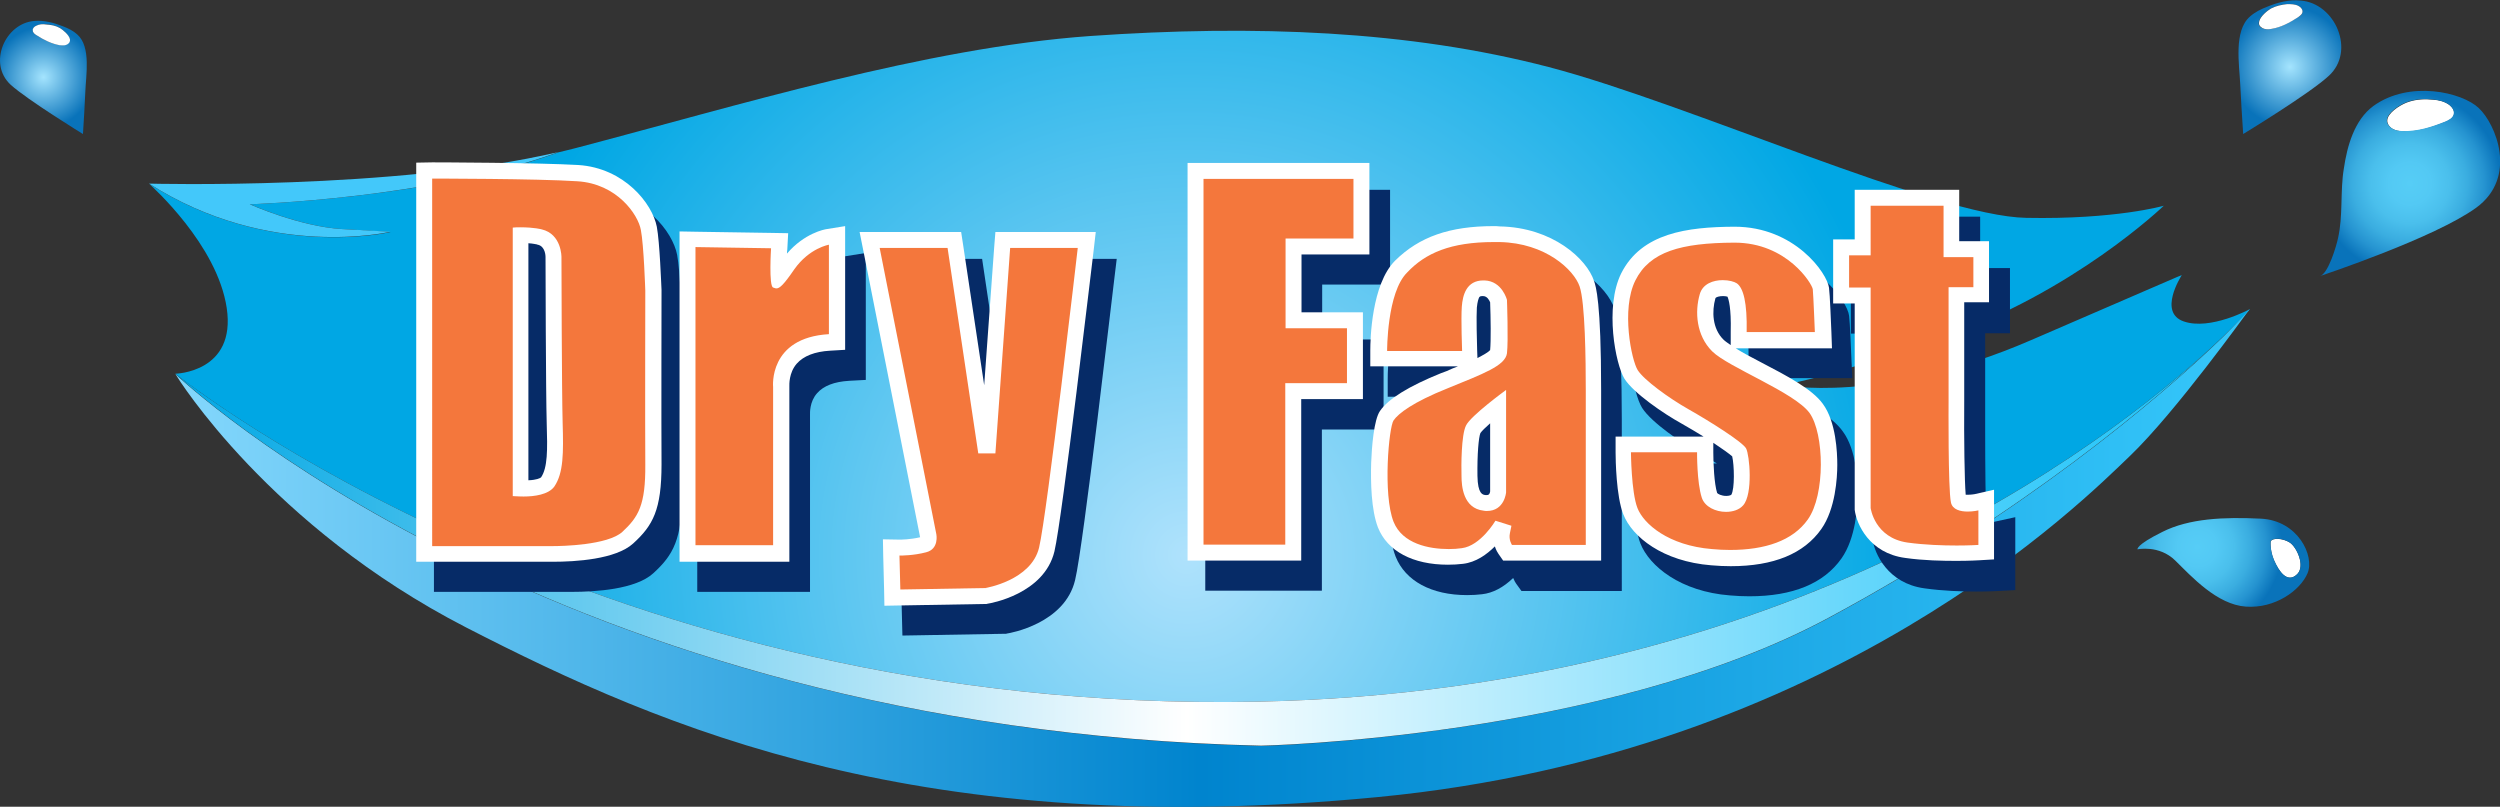 <svg xmlns="http://www.w3.org/2000/svg" xmlns:xlink="http://www.w3.org/1999/xlink" id="Layer_1" x="0px" y="0px" viewBox="0 0 846.9 273.3" style="enable-background:new 0 0 846.9 273.3;" xml:space="preserve"><rect x="0" y="0" width="846.9" height="273.3" fill="#333333" stroke="none"/><style type="text/css">	.st0{fill:url(#SVGID_1_);}	.st1{fill:url(#SVGID_00000119806715319651111150000010175825176614886277_);}	.st2{fill:url(#SVGID_00000026165373299947476780000002283937690157378484_);}	.st3{fill:#43C8FA;}	.st4{fill:url(#SVGID_00000000925814840283174370000000876071159721458561_);}	.st5{fill:#FFFFFF;}	.st6{fill:url(#SVGID_00000046339729139413119470000013917944094624126869_);}	.st7{fill:url(#SVGID_00000116944875792466916940000014578162117558257038_);}	.st8{fill:url(#SVGID_00000131354322747327741640000007335758484532072334_);}	.st9{fill:#062B67;}	.st10{fill:#F4773C;}</style><g>	<g>		<radialGradient id="SVGID_1_" cx="401.933" cy="188.035" r="249.059" gradientUnits="userSpaceOnUse">			<stop offset="0" style="stop-color:#AFE2FC"></stop>			<stop offset="1" style="stop-color:#00A7E4"></stop>		</radialGradient>		<path class="st0" d="M762.2,104.7C762.2,104.7,762.2,104.7,762.2,104.7L762.2,104.7L762.2,104.7c-0.1,0.1-0.2,0.2-0.3,0.4   c-2.2,2.4-5.1,5.3-8.5,8.6c-0.1,0.1-0.1,0.1-0.2,0.2c0,0-0.1,0-0.1,0.1C722.1,143.5,612.5,234,425.8,237.7   C204.1,242.1,61.6,128.4,59.4,126.6c0,0,0,0,0,0s20.7-0.4,17.4-22.3c-3.2-21.4-25.3-41.1-26.2-42c40.7,26,81.7,16.3,81.7,16.3   s-1.9-0.1-16.3-1c-14.3-0.8-31.3-8.4-31.3-8.4s61.2-1.8,104.5-17.6c1.8-0.4,3.6-0.9,5.3-1.3c55.4-14.5,118.9-34.1,174.8-38.1   c55.9-3.9,108.1-1.8,155.3,10.5C571.7,35,656.1,73.3,686.4,73.8c30.3,0.6,46.6-4.1,46.6-4.1s-30.6,29.5-75.8,45   s-53.8,15.7-53.8,15.7s33.7,6.9,84.7-15.2c47.9-20.7,50.8-22,51-22c-0.3,0.5-8.1,12.7,0.7,15.7C748.8,112,762.2,104.7,762.2,104.7   z"></path>					<linearGradient id="SVGID_00000000190101710581052680000018017987711839614126_" gradientUnits="userSpaceOnUse" x1="59.385" y1="189.007" x2="762.152" y2="189.007">			<stop offset="2.924047e-03" style="stop-color:#83D7FC"></stop>			<stop offset="0.494" style="stop-color:#0084CE"></stop>			<stop offset="0.981" style="stop-color:#34C5F9"></stop>		</linearGradient>		<path style="fill:url(#SVGID_00000000190101710581052680000018017987711839614126_);" d="M761.8,105c0.2-0.2,0.2-0.3,0.3-0.3   c-1,1.3-25,34.8-40.5,49.7C705.7,169.6,621.2,255.1,466.9,270c-154.3,14.9-241.6-22.8-309.1-57.5c-66.4-34.2-97.5-84.3-98.4-85.8   c1.9,1.8,127.2,120.2,367.8,126c0,0,116.3-2.5,192.4-43.4c65.2-35.1,111.4-73.8,133.5-95.2c0,0,0.1-0.1,0.1-0.1   c0.1-0.1,0.1-0.1,0.2-0.2C758.1,109.1,760.9,106.1,761.8,105z"></path>					<linearGradient id="SVGID_00000035498585732092852590000005274179722098509232_" gradientUnits="userSpaceOnUse" x1="59.385" y1="183.258" x2="753.067" y2="183.258">			<stop offset="0" style="stop-color:#00A7E4"></stop>			<stop offset="0.494" style="stop-color:#FFFFFF"></stop>			<stop offset="0.981" style="stop-color:#1CC3F9"></stop>		</linearGradient>		<path style="fill:url(#SVGID_00000035498585732092852590000005274179722098509232_);" d="M425.8,237.7   c186.7-3.7,296.3-94.1,327.3-123.7c-22.1,21.4-68.3,60.1-133.5,95.2c-76.1,41-192.4,43.4-192.4,43.4   c-240.5-5.7-365.8-124.1-367.8-126v0C61.6,128.4,204.1,242.1,425.8,237.7z"></path>		<path class="st3" d="M132.2,78.5c0,0-40.9,9.8-81.7-16.3c0,0,0,0,0,0c0,0,83.1,2.3,138.7-10.7C145.8,67.4,84.6,69.2,84.6,69.2   s17,7.6,31.3,8.4C130.3,78.4,132.2,78.5,132.2,78.5z"></path>		<g>							<radialGradient id="SVGID_00000041978326932557840360000010466238559518061984_" cx="775.732" cy="22.65" r="20.198" gradientUnits="userSpaceOnUse">				<stop offset="0" style="stop-color:#A4E4FE"></stop>				<stop offset="1" style="stop-color:#0973BA"></stop>			</radialGradient>			<path style="fill:url(#SVGID_00000041978326932557840360000010466238559518061984_);" d="M780,3.9c0-0.8-0.6-1.6-1.4-1.9    c-1.2-0.6-2.5-0.7-3.9-0.6c-1.9,0.1-3.8,0.6-5.5,1.5c-1.2,0.7-3.7,2.7-4,4.5c-0.2,0.8,0.1,1.6,1.1,2.1c0.9,0.5,2,0.5,3,0.3    c3.3-0.5,6.2-2.1,9-3.9C779.2,5.5,780,4.8,780,3.9z M758.9,28.6c-0.3-6.7-2.3-18.1,3.3-23c1.7-1.5,3.7-2.5,5.8-3.3    c3.6-1.5,7.5-2.5,11.4-2.1c11.7,0.9,18.7,17.1,9.5,25.5c-6.6,6.1-29,19.7-29,19.7C759.5,39.7,759.2,34.2,758.9,28.6z"></path>			<path class="st5" d="M778.6,2c0.8,0.4,1.4,1.1,1.4,1.9c0,0.9-0.9,1.5-1.6,2c-2.8,1.8-5.7,3.4-9,3.9c-1,0.2-2.1,0.2-3-0.3    c-1-0.6-1.3-1.3-1.1-2.1c0.3-1.8,2.8-3.8,4-4.5c1.7-0.9,3.6-1.3,5.5-1.5C776.1,1.4,777.5,1.4,778.6,2z"></path>		</g>		<g>							<radialGradient id="SVGID_00000062877516802236732190000017191492311023390123_" cx="132.38" cy="26.149" r="17.078" gradientTransform="matrix(-1 0 0 1 147.096 0)" gradientUnits="userSpaceOnUse">				<stop offset="0" style="stop-color:#A4E4FE"></stop>				<stop offset="1" style="stop-color:#0973BA"></stop>			</radialGradient>			<path style="fill:url(#SVGID_00000062877516802236732190000017191492311023390123_);" d="M11.1,10.3c0-0.7,0.5-1.3,1.2-1.6    c1-0.5,2.2-0.6,3.3-0.5c1.6,0.1,3.2,0.5,4.6,1.2c1,0.6,3.1,2.3,3.4,3.8c0.1,0.7-0.1,1.3-1,1.8c-0.8,0.4-1.7,0.4-2.6,0.2    c-2.7-0.4-5.3-1.8-7.6-3.3C11.8,11.6,11.1,11.1,11.1,10.3z M28.9,31.2c0.2-5.7,2-15.3-2.7-19.5c-1.4-1.3-3.1-2.1-4.9-2.8    c-3.1-1.2-6.4-2.1-9.7-1.8c-9.9,0.8-15.8,14.4-8,21.6c5.6,5.1,24.5,16.7,24.5,16.7C28.4,40.6,28.7,35.9,28.9,31.2z"></path>			<path class="st5" d="M12.3,8.7C11.6,9,11,9.6,11.1,10.3c0,0.8,0.7,1.3,1.4,1.7c2.3,1.5,4.9,2.8,7.6,3.3c0.9,0.1,1.8,0.2,2.6-0.2    c0.9-0.5,1.1-1.1,1-1.8c-0.3-1.5-2.4-3.2-3.4-3.8c-1.4-0.8-3-1.1-4.6-1.2C14.4,8.1,13.3,8.2,12.3,8.7z"></path>		</g>		<g>			<path class="st5" d="M829.8,35.6c1,0.8,1.8,2,1.5,3.2c-0.3,1.3-1.7,2-2.9,2.5c-4.5,1.8-9.3,3.4-14.1,3.2c-1.5,0-3.1-0.3-4.3-1.2    c-1.3-1.1-1.5-2.3-1.1-3.4c1-2.5,5.1-4.8,7.1-5.4c2.7-0.9,5.6-1,8.4-0.7C826.2,33.9,828.2,34.4,829.8,35.6z"></path>							<radialGradient id="SVGID_00000052089630756644581830000007897830589881133736_" cx="816.39" cy="62.171" r="30.937" gradientUnits="userSpaceOnUse">				<stop offset="0" style="stop-color:#56CDF6"></stop>				<stop offset="0.232" style="stop-color:#53C9F4"></stop>				<stop offset="0.436" style="stop-color:#4ABFEC"></stop>				<stop offset="0.631" style="stop-color:#3AADE0"></stop>				<stop offset="0.818" style="stop-color:#2593D0"></stop>				<stop offset="1" style="stop-color:#0973BA"></stop>			</radialGradient>			<path style="fill:url(#SVGID_00000052089630756644581830000007897830589881133736_);" d="M824.3,33.7c-2.8-0.3-5.7-0.2-8.4,0.7    c-2,0.6-6.1,2.9-7.1,5.4c-0.5,1.1-0.2,2.3,1.1,3.4c1.2,1,2.8,1.2,4.3,1.2c4.9,0.1,9.6-1.4,14.1-3.2c1.2-0.5,2.6-1.2,2.9-2.5    c0.3-1.2-0.5-2.4-1.5-3.2C828.2,34.4,826.2,33.9,824.3,33.7z M804,35.9c12.2-8.8,30-4.7,35.7,0.7c5.7,5.3,13.4,23.4-0.9,33.8    c-14.1,10.2-51.7,22.7-52.8,23.1c2.8-1,5.5-10.3,6-12.7c1.8-7.7,0.7-15.9,2-23.7C795.1,49.6,797.5,40.7,804,35.9z"></path>		</g>		<g>			<path class="st5" d="M775.7,183.8c2.4,1.6,5.2,7.8,2.6,10.6c-2.6,2.7-5.2,0.9-7.3-3.2c-2.2-4.1-1.8-7.7-1.8-7.7    C769.7,182.1,773.3,182.3,775.7,183.8z"></path>							<radialGradient id="SVGID_00000052068427302731503430000006926980158540984502_" cx="744.36" cy="185.277" r="35.485" gradientUnits="userSpaceOnUse">				<stop offset="0" style="stop-color:#56CDF6"></stop>				<stop offset="0.188" style="stop-color:#53C9F4"></stop>				<stop offset="0.353" style="stop-color:#4ABFEC"></stop>				<stop offset="0.51" style="stop-color:#3AADE0"></stop>				<stop offset="0.662" style="stop-color:#2593D0"></stop>				<stop offset="0.809" style="stop-color:#0973BA"></stop>			</radialGradient>			<path style="fill:url(#SVGID_00000052068427302731503430000006926980158540984502_);" d="M778.3,194.4c2.6-2.7-0.2-9-2.6-10.6    c-2.4-1.6-6-1.7-6.5-0.4c0,0-0.4,3.6,1.8,7.7C773.1,195.3,775.7,197.1,778.3,194.4z M765.9,175.7c12.5,0.6,18.3,12.6,15.8,18.5    c-2.5,5.9-11.1,12-20.9,11.3c-9.8-0.7-18.4-10.2-23.9-15.6c-5.5-5.4-12.8-3.8-12.8-3.8s-0.7-1.4,8.4-5.9    C741.6,175.6,753.4,175.1,765.9,175.7z"></path>		</g>	</g>	<g>		<g>			<path class="st9" d="M231,108l0-0.1c-0.1-1.6-0.6-16.1-1.6-21.5c-1.5-8-11.2-20.3-27.1-21.3c-13.7-0.8-48-0.9-49.4-0.9l-5.9,0    v136.3l46.3,0l0.5,0c7.7,0,21.5-0.8,27.5-6.3c6.8-6.2,9.8-11.6,9.7-27.2c-0.1-12.4,0-51,0-58.6L231,108z M230.5,107.9    L230.5,107.9L230.5,107.9L230.5,107.9z M189.3,171c-0.3,0.2-1.3,0.6-3.4,0.8V92.7c1.3,0.1,2,0.3,2.2,0.3l0.4,0.1    c2.1,0.5,2.1,3.4,2.1,3.6l0,0c0,0.6,0.1,45.8,0.4,56.3C191.3,162.1,191.4,167.9,189.3,171z"></path>			<path class="st9" d="M273.6,94.1l0.4-5.9l-37.8-0.6v112.9h38.2v-59.6l0-0.4l0-0.1c0-0.4-0.2-4.3,2.4-7.2    c2.2-2.5,5.8-3.9,10.9-4.2l5.6-0.3V85.7l-6.9,1.1C285.7,86.9,279.4,88,273.6,94.1z"></path>			<path class="st9" d="M339.8,135.3l-7.1-47.6h-35.5l20.5,103.5c-3.1,0.6-6,0.7-6.4,0.7l-6.2-0.1l0.6,23.5l34.6-0.6l0.5,0l0.4-0.1    c0.8-0.1,19.5-3.3,23-18.1c2.8-11.4,12.8-98.5,13.3-102.2l0.8-6.6h-35.1L339.8,135.3z"></path>			<polygon class="st9" points="447.9,96.4 470.9,96.4 470.9,64.3 408.3,64.3 408.3,200.1 447.8,200.1 447.8,145.5 468.7,145.5     468.7,115 447.9,115    "></polygon>			<path class="st9" d="M514.5,85.8c-0.7,0-1.4,0-2.1,0c-15.1,0-25.5,3.7-33.8,11.9c-8.2,8.1-8.5,27.1-8.5,30.8l0,5.9h27.5    c-0.4,0.1-0.7,0.3-1.1,0.4l-2,0.8c-11,4.4-18,8.8-21,13c-2.1,3-2.8,11.3-3.1,17.8c-0.2,6.8,0,16.1,2.4,22.2    c3.3,8.2,12.1,13,24.2,13c1.7,0,3.5-0.1,5.1-0.3c3.6-0.4,7.2-2.3,10.5-5.5c0.4,1,0.8,1.6,1,1.9l1.8,2.5h34V142    c0-30.2-1.8-35.5-2.4-37.2C544.5,97.1,532.7,86.2,514.5,85.8z M508.5,156.6c0.4-0.5,1.2-1.3,2.3-2.4l0,21.8    c-0.1,0.8-0.3,0.8-0.6,0.8c-0.1,0-0.3,0-0.4,0c-0.6-0.1-2.1-0.2-2.2-6C507.4,163.8,507.9,158.1,508.5,156.6z M507.4,113.9    c0.2-2.1,0.6-3,0.7-3.2c0,0,0.1-0.1,0.1-0.1c0,0,0.1-0.1,0.6-0.1l0.1,0c1,0,1.6,1.1,1.8,1.7c0.2,5.7,0.3,13,0.1,15.9    c-0.5,0.5-1.6,1.2-3.3,2l-0.1-1.9C507.3,125.3,507.1,117,507.4,113.9z"></path>			<path class="st9" d="M603.2,131.7l-0.3,0.5l0,0L603.2,131.7c-2.2-1.2-4.6-2.4-6.8-3.6h31.1l-0.3-6.2c-0.1-2.1-0.5-12.9-0.8-14.9    c-0.5-4.9-11.7-21.1-32.4-21.1l-0.2,0c-16,0.1-31.7,2.1-38.6,16.1c-5.8,11.6-2,31.4,1.1,36.2c3.2,5,13.6,12,19.4,15.3    c1.9,1.1,3.9,2.2,5.9,3.5h-28.5l0,6c0,2.4,0.2,14.9,2.6,21.1c3.1,7.8,13.7,16.3,30.3,17.6c2.3,0.2,4.5,0.3,6.6,0.3    c14.7,0,25.2-4.3,31.2-12.8c4.9-6.9,5.5-17.7,5.5-22c0-4.2-0.4-14.8-5-21C620.7,141,612.2,136.5,603.2,131.7z M587.5,162.9l0-2.3    c2.5,1.7,4.4,3.1,5.4,3.9c0.7,3.1,0.7,10.4-0.2,12.3c-0.2,0.1-0.6,0.2-1.4,0.2c-1.4,0-2.4-0.6-2.6-0.7    C587.8,173.3,587.5,166.5,587.5,162.9z M592.3,122l-0.1,3.5c-0.7-0.5-1.1-0.8-1.5-1.2c-3.7-3.7-3.8-9.3-2.7-13.5    c0.1-0.2,1-0.4,2.1-0.4c0.5,0,0.9,0,1.1,0.1C591.8,111.7,592.5,114.7,592.3,122z"></path>			<path class="st9" d="M675.4,176.8c-0.1,0-1.2,0.2-2.3,0.2c0,0,0,0-0.1,0c-0.4-5.2-0.5-19.5-0.5-31.2v-32.9h8.4V90.8h-10.1V73.4    h-36.6v16.8H627V113h7.3v68.7l0,0.8c0.7,5.1,5.2,15.1,17.6,16.8c6.3,0.9,13,1.1,17.5,1.1c4.5,0,7.6-0.2,7.7-0.2l5.6-0.3v-24.7    L675.4,176.8z"></path>		</g>		<g>			<g>				<path class="st10" d="M143.7,187.6V57.8l2.7,0c1.5,0,35.7,0.1,49.2,0.9c14.2,0.9,22.8,11.7,24.1,18.7c1,5.2,1.5,20.4,1.6,21     c0,0.6-0.1,45.4,0,59c0.1,14.5-2.5,19.1-8.7,24.8c-5.4,4.9-19.5,5.5-25.3,5.5C187.3,187.6,143.7,187.6,143.7,187.6z      M176.3,165.5c0.3,0,0.7,0,1.1,0c4.2,0,7.2-0.8,8.1-2.2c2.6-3.9,2.6-10.2,2.3-20c-0.3-10.3-0.4-55.7-0.4-56.2     c0-0.6-0.1-5.7-4.6-6.8l-0.2,0c0,0-2.1-0.6-6.3-0.6V165.5z"></path>				<path class="st5" d="M146.4,60.5c0,0,35.5,0,49.1,0.9c13.6,0.8,20.7,11.4,21.6,16.5c1,5.1,1.5,20.6,1.5,20.6s-0.1,45.2,0,58.9     c0.1,13.7-2.3,17.7-7.8,22.8c-5,4.5-20.5,4.8-23.5,4.8c-0.3,0-0.5,0-0.5,0h-40.4V60.5 M177.4,168.2c3.5,0,8.4-0.6,10.4-3.4     c3.1-4.6,3.1-11.3,2.8-21.6c-0.3-10.3-0.4-56.1-0.4-56.1s0.1-7.8-6.7-9.4c0,0-2.4-0.7-7.3-0.7c-0.8,0-1.6,0-2.5,0.1v91     C173.6,168,175.2,168.2,177.4,168.2 M141,55.1v5.4v124.4v5.4h5.4h40.3c0.1,0,0.3,0,0.6,0c7.6,0,21.3-0.8,27.2-6.2     c6.7-6.1,9.6-11.4,9.6-26.8c-0.1-13.5,0-58.4,0-58.9l0-0.1l0-0.1c-0.1-1.6-0.6-16.1-1.6-21.4c-1.5-7.8-11-19.9-26.6-20.9     c-13.6-0.8-47.9-0.9-49.4-0.9L141,55.1L141,55.1z M179,162.7V82.4c1.7,0.1,2.7,0.4,2.9,0.4l0.2,0.1l0.1,0c2.6,0.6,2.6,4,2.6,4.1     l0,0l0,0c0,1.9,0.1,46,0.4,56.3c0.3,9.3,0.3,15.1-1.9,18.4C183,162,181.7,162.6,179,162.7L179,162.7z"></path>			</g>			<g>				<path class="st10" d="M232.9,187.6V81.2l31.2,0.5l-0.2,2.8c-0.2,3.3-0.3,7.2-0.1,9.6c0.7-0.8,1.7-2.1,3.2-4.3     c5.6-8.2,13.2-9.5,13.5-9.5l3.1-0.5v36L281,116c-6,0.4-10.5,2.2-13.2,5.4c-3.6,4.2-3.1,9.5-3.1,9.6l0,0.1l0,56.5H232.9z"></path>				<path class="st5" d="M280.8,82.9v30.3c-20.6,1.2-18.9,17.9-18.9,17.9v53.6h-26.3v-101l25.6,0.4c0,0-0.8,12.8,0.7,13.3     c0.4,0.1,0.7,0.3,1.1,0.3c1.1,0,2.4-1.1,6.1-6.5C274.2,84,280.8,82.9,280.8,82.9 M286.3,76.6l-6.2,1c-0.8,0.1-7.6,1.4-13.5,8.3     c0-0.4,0-0.8,0.1-1.3l0.3-5.6l-5.7-0.1l-25.6-0.4l-5.5-0.1v5.5v101v5.4h5.4H262h5.4v-5.4v-53.6v-0.3l0-0.2     c0-0.4-0.2-4.5,2.5-7.6c2.3-2.6,6.1-4.1,11.3-4.4l5.1-0.3v-5.1V82.9V76.6L286.3,76.6z"></path>			</g>			<g>				<path class="st10" d="M301.9,185.4c0,0,2.8,0,2.8,0c0.5,0,4.4,0,8.2-1c1.7-0.4,1.6-2,1.5-2.9L294.6,81.3h28.8l10.4,69.6h0.9     l5-69.6h28.4l-0.3,3c-0.4,3.7-10.5,90.6-13.2,101.8c-3.1,12.8-19.7,15.6-20.4,15.7l-0.2,0l-31.6,0.6L301.9,185.4z"></path>				<path class="st5" d="M365.1,84c0,0-10.4,90.3-13.1,101.5c-2.7,11.2-18.2,13.7-18.2,13.7l-28.8,0.5l-0.3-11.5c0,0,0,0,0.1,0     c0.7,0,4.7,0,8.9-1.1c4.5-1.1,3.5-6.1,3.5-6.1l-19.2-97H321l10.4,69.6h5.8l5-69.6H365.1 M371.2,78.6h-6.1h-22.9h-5l-0.4,5     l-3.4,46.9l-7.1-47.3l-0.7-4.6H321h-23.2h-6.6l1.3,6.5l19.2,96.9c-3.4,0.8-6.6,0.8-7,0.8l-5.6-0.1l0.1,5.6l0.3,11.5l0.1,5.4     l5.4-0.1l28.8-0.5l0.4,0l0.4-0.1c0.8-0.1,19.1-3.2,22.6-17.7c2.7-11.4,12.8-98.4,13.3-102.1L371.2,78.6L371.2,78.6z"></path>			</g>			<g>				<polygon class="st10" points="405,187.2 405,57.9 461.2,57.9 461.2,83.5 438.2,83.5 438.2,108.5 459,108.5 459,132.6      438.1,132.6 438.1,187.2     "></polygon>				<path class="st5" d="M458.5,60.6v20.2h-23v30.4h20.8v18.6h-20.9v54.7h-27.7V60.6H458.5 M463.9,55.2h-5.4h-50.8h-5.4v5.4v123.9     v5.4h5.4h27.7h5.4v-5.4v-49.3h15.5h5.4v-5.4v-18.6v-5.4h-5.4h-15.4V86.2h17.6h5.4v-5.4V60.6V55.2L463.9,55.2z"></path>			</g>			<g>				<path class="st10" d="M490.5,188.7c-6.3,0-17.4-1.4-21.2-10.9c-3.8-9.6-2.1-33.5,0.3-37c2.6-3.6,9.3-7.7,19.6-11.9l1.9-0.8     c8.3-3.4,16.1-6.5,16.4-8.9c0.4-3.2,0.1-13.3,0-17.4c-0.3-0.9-1.6-4.2-5-4.3l-0.3,0c-2.1,0-4.2,0.8-4.6,6.4     c-0.3,3.9,0.1,14.5,0.1,14.7l0.1,2.8h-30.9l0-2.7c0-2.1,0.1-21.1,7.6-28.5c7.6-7.6,17.4-10.9,31.5-10.9c0.7,0,1.3,0,2,0     c16.6,0.4,27.3,10,29.6,16.8c1.5,4.3,2.2,16.5,2.2,36.2v55h-29.1l-0.8-1.2c-0.2-0.3-1.8-2.8-1.2-6.1c0,0,0,0,0-0.1l-1.2-0.4     c-2,2.9-6.5,8.1-12.3,8.8C493.8,188.6,492.1,188.7,490.5,188.7z M507.5,137.6c-4.2,3.3-7.9,6.6-8.5,7.8     c-0.9,1.8-1.4,8.2-1.2,15.8c0.1,7.6,2.8,8.9,5.1,9.1c0.3,0,0.5,0,0.8,0c3.1,0,3.7-2.7,3.8-3.7V137.6z"></path>				<path class="st5" d="M506,82c0.6,0,1.3,0,2,0c15.7,0.3,25.2,9.5,27.1,15c1.9,5.5,2.1,25.1,2.1,35.3c0,10.2,0,52.3,0,52.3h-25     c0,0-1.2-1.7-0.7-4s0.5-2.5,0.5-2.5l-5.4-1.7c0,0-5,8.5-11.4,9.3c-1.3,0.2-2.8,0.3-4.4,0.3c-6.8,0-15.7-1.8-18.7-9.2     c-3.7-9.3-1.6-32.2,0-34.4c1.6-2.3,6.4-6.1,18.4-10.9c12-4.9,19.4-7.6,20-11.8c0.5-4.2,0-18.1,0-18.1s-1.6-6.4-7.6-6.6     c-0.1,0-0.2,0-0.4,0c-5.7,0-7,4.9-7.3,8.9c-0.3,4.1,0.1,15,0.1,15c-0.4,0-25.4,0-25.4,0s-0.1-19.8,6.8-26.6     C482.9,85.7,491.5,82,506,82 M503.7,173.1c6,0,6.5-6.3,6.5-6.3v-34.7c0,0-12.1,8.8-13.6,12.1c-1.6,3.3-1.6,13.5-1.5,17     c0,3.4,0.5,11,7.5,11.8C503,173.1,503.3,173.1,503.7,173.1 M506,76.6c-14.9,0-25.2,3.6-33.4,11.7c-8,8-8.4,26.7-8.4,30.4l0,5.4     h5.4h24.3c-1.3,0.5-2.6,1-3.8,1.6l-1.9,0.7c-10.9,4.4-17.9,8.7-20.7,12.8c-2.1,3-2.8,12.3-3,17.5c-0.2,6.7,0,16,2.3,22     c3.2,8,11.8,12.6,23.7,12.6c1.7,0,3.5-0.1,5.1-0.3c4.4-0.5,8.1-3.2,10.8-5.9c0.4,1.3,1,2.2,1.2,2.5l1.6,2.3h2.8h25h5.4v-5.4     v-52.3c0-30.1-1.8-35.3-2.4-37C537.6,87.8,526,77,508,76.7C507.3,76.6,506.6,76.6,506,76.6L506,76.6z M500.5,121.3l-0.1-2.7     c-0.1-2.9-0.3-11.3-0.1-14.4c0.2-2.1,0.6-3.1,0.8-3.5c0.2-0.2,0.3-0.4,1.1-0.4c0.1,0,0.1,0,0.2,0c1.4,0,2.1,1.4,2.4,2.1     c0.2,5.1,0.3,13.2,0,16.2C504.2,119.3,502.6,120.2,500.5,121.3L500.5,121.3z M501.5,146.7c0.5-0.7,1.7-1.9,3.3-3.3v23.1     c-0.2,1.2-0.8,1.2-1.1,1.2c-0.1,0-0.3,0-0.5,0c-0.9-0.1-2.6-0.3-2.7-6.5C500.4,153.9,500.9,148.2,501.5,146.7L501.5,146.7z"></path>			</g>			<g>				<path class="st10" d="M586.2,189c-2,0-4.2-0.1-6.4-0.3c-15.1-1.2-24.9-8.9-27.5-15.6c-2.3-5.7-2.4-18.4-2.4-19.9l0-2.7h27.9     l0,2.7c0,2.7,0.2,10.7,1.4,14.5c0.5,1.6,2.9,2.9,5.6,2.9c1.7,0,3.1-0.5,3.8-1.3c2.2-2.5,1.6-14,0.6-16.2     c-1.3-1.6-10.3-7.6-18.4-12.2c-7-3.9-15.8-10.3-18.2-14.2c-2.5-4-6.3-22.3-1-33.1c5.8-11.7,18.5-14.2,35.8-14.3l0.2,0     c18.8,0,28.8,14.5,29.2,18.2c0.2,1.9,0.7,13.4,0.7,14.7l0.1,2.8H589l0.1-2.8c0.3-11.9-1.7-14-2.1-14.2c-0.2-0.2-1.4-0.6-3.2-0.6     c-1.3,0-4.5,0.3-5.2,2.8c-1.4,5-1.2,12,3.5,16.7c2.1,2,7.7,5,13.2,7.9c8.3,4.4,16.8,8.9,20,13.3c5.6,7.7,6.2,29.7-0.5,39.3     C609.4,185.1,599.8,189,586.2,189C586.2,189,586.2,189,586.2,189z"></path>				<path class="st5" d="M587.6,82.2c17.8,0,26.3,14,26.5,15.8c0.2,1.9,0.7,14.5,0.7,14.5h-23.1c0.2-10-1.1-14.9-3.3-16.5     c-0.9-0.6-2.7-1.1-4.8-1.1c-3.2,0-6.8,1.2-7.8,4.8c-1.7,5.9-1.2,13.9,4.2,19.3c5.4,5.4,27.9,13.9,33,20.9c5,7,5.4,27.7-0.6,36.1     c-5.1,7.2-14.5,10.3-26.3,10.3c-2,0-4.1-0.1-6.2-0.3c-14.7-1.2-23.1-8.5-25.2-13.9c-2.1-5.4-2.2-18.9-2.2-18.9h22.4     c0,0-0.1,10.2,1.6,15.4c1,3.1,4.7,4.8,8.2,4.8c2.3,0,4.5-0.7,5.8-2.2c3.4-3.8,2.2-17.1,1-19.3c-1.2-2.2-12.5-9.3-19.4-13.2     c-6.9-3.9-15.2-10-17.3-13.3c-2.1-3.3-5.7-20.6-0.8-30.4c4.9-9.8,15.5-12.7,33.4-12.8C587.5,82.2,587.6,82.2,587.6,82.2      M587.6,76.8l-0.2,0c-15.8,0.1-31.3,2.1-38.2,15.8c-5.7,11.5-1.9,30.9,1.1,35.7c3.1,4.9,13.4,11.9,19.2,15.1     c2.6,1.5,5.2,3,7.6,4.5l-2,0h-22.4h-5.4l0,5.4c0,2.4,0.2,14.8,2.6,20.9c3,7.7,13.4,16,29.8,17.3c2.3,0.2,4.5,0.3,6.6,0.3     c14.5,0,24.8-4.2,30.7-12.6c4.8-6.8,5.4-17.4,5.4-21.7c0-4.2-0.4-14.6-4.9-20.7c-3.6-5-12-9.4-21-14.1c-2.9-1.5-6.1-3.2-8.5-4.7     h3.9h23.1h5.6l-0.2-5.6c-0.1-2.1-0.5-12.9-0.8-14.9C619,92.6,608,76.8,587.6,76.8L587.6,76.8z M586.3,116.9     c-1-0.7-1.9-1.3-2.4-1.8c-3.9-3.8-4-9.7-2.8-14c0.1-0.5,1.4-0.8,2.6-0.8c0.6,0,1.2,0.1,1.5,0.2c0.4,0.9,1.3,3.8,1.1,11.9     L586.3,116.9L586.3,116.9z M584.8,168c-1.7,0-2.9-0.7-3.1-1c-1-3.1-1.3-10.1-1.3-13.7l0-3.3c3,2,5.4,3.7,6.4,4.6     c0.7,2.9,0.9,11-0.3,13C586.4,167.7,585.8,168,584.8,168L584.8,168z M586.5,167.7L586.5,167.7     C586.5,167.7,586.5,167.7,586.5,167.7L586.5,167.7z"></path>			</g>			<g>				<path class="st10" d="M662.9,187.5c-4.4,0-10.9-0.2-17-1c-10.5-1.5-14.2-9.8-14.8-14l0-0.2v-72.2h-7.3V83.8h7.3V67h30.1v17.4     h10.1V100h-8.4v36.1c-0.1,11.7,0,30.3,0.7,33.5c0.2,0.9,2.6,1,3,1c1.6,0,3-0.3,3-0.3l3.3-0.7l0,3.4v14.2l-2.5,0.1     C670.3,187.3,667.3,187.5,662.9,187.5z"></path>				<path class="st5" d="M658.4,69.7v17.4h10.1v10.2h-8.4v38.8c0,0-0.2,29.5,0.8,34.1c0.5,2.5,3.3,3.1,5.7,3.1     c1.9,0,3.6-0.4,3.6-0.4v11.7c0,0-3,0.2-7.3,0.2c-4.7,0-10.9-0.2-16.7-1c-11.2-1.6-12.5-11.7-12.5-11.7V97.4h-7.3V86.5h7.3V69.7     H658.4 M663.8,64.3h-5.4h-24.7h-5.4v5.4v11.4h-1.9H621v5.4v10.9v5.4h5.4h1.9v69.3v0.3l0,0.3c0.6,4.9,5,14.7,17.1,16.3     c6.2,0.9,12.9,1,17.4,1c4.5,0,7.5-0.2,7.6-0.2l5.1-0.3v-5.1v-11.7v-6.8l-6.6,1.5c0,0,0,0,0,0c0,0-1.1,0.2-2.4,0.2     c-0.2,0-0.4,0-0.6,0c-0.4-4.6-0.6-19-0.5-31.7l0-33.5h3h5.4v-5.4V87.1v-5.4h-5.4h-4.7v-12V64.3L663.8,64.3z"></path>			</g>		</g>	</g></g></svg>